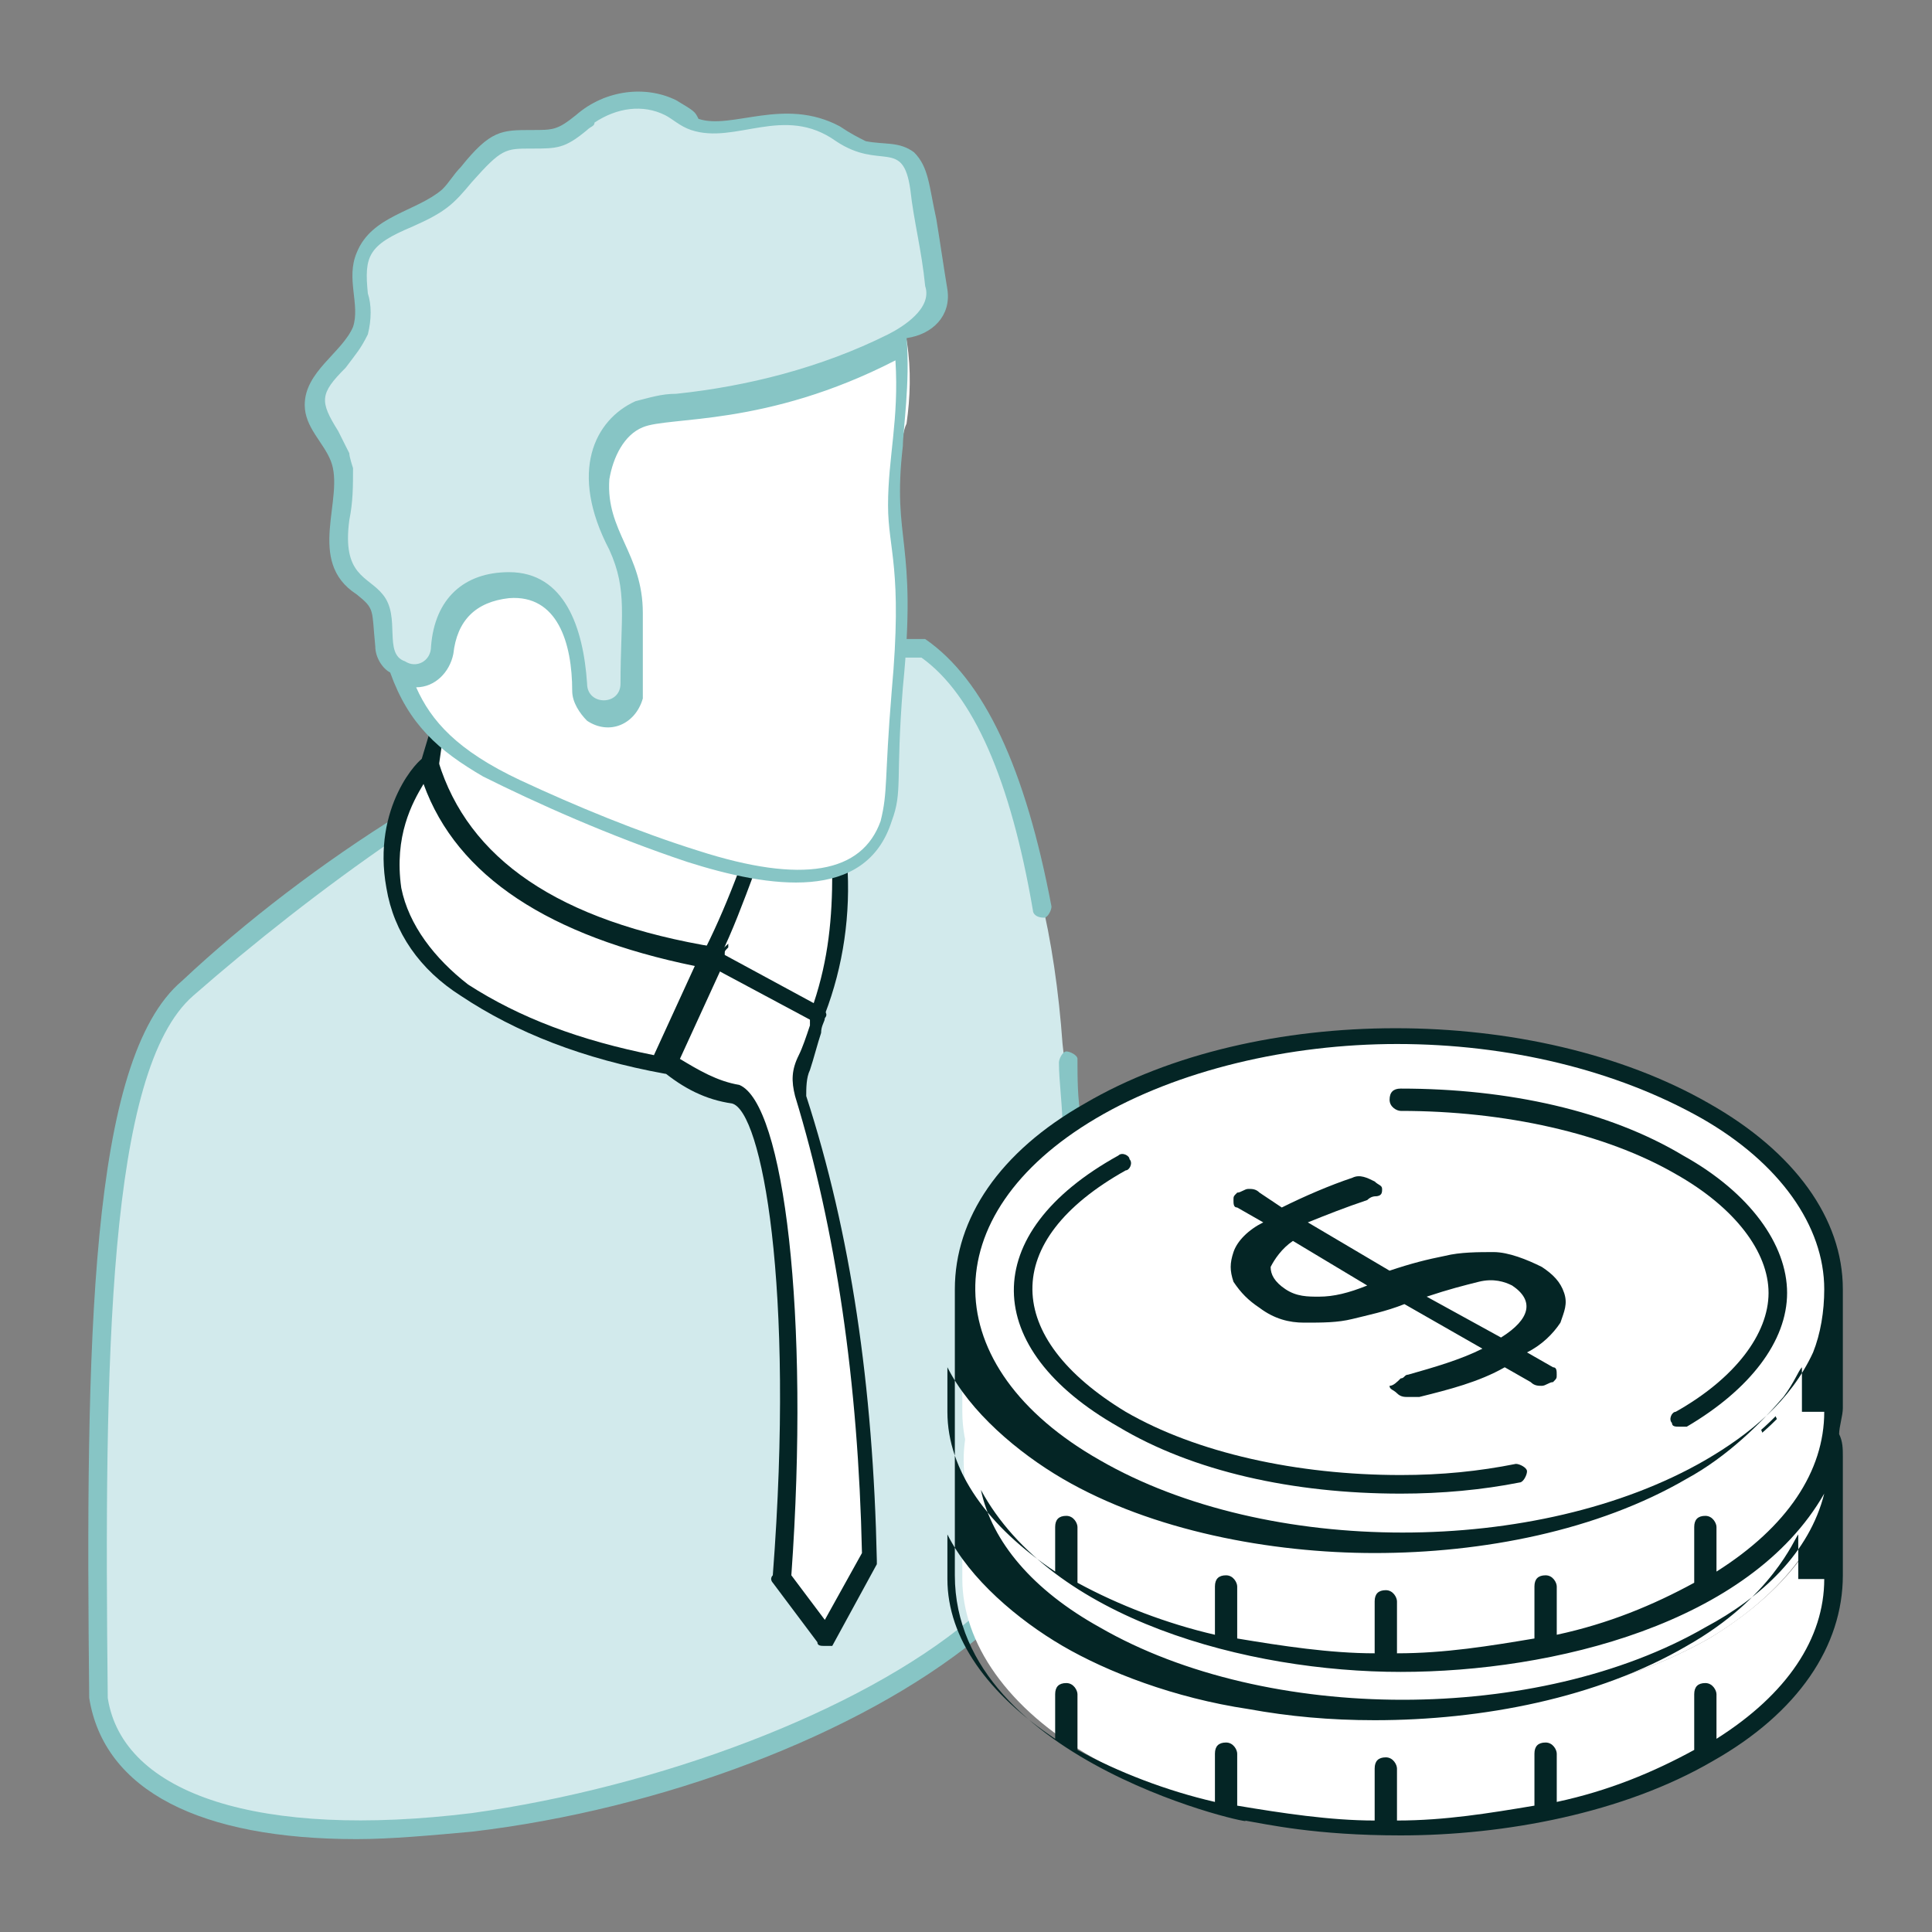 <svg width="40" height="40" viewBox="0 0 40 40" fill="none" xmlns="http://www.w3.org/2000/svg">
<rect x="0" y="0" width="40" height="40" fill="#808080" stroke="none"/>
<path d="M1.999 35.154C2.999 41.231 22.922 36.154 22.307 29.846C22.307 27 22.307 24.154 21.999 21.615C21.922 20.538 21.768 19.462 21.538 18.538C21.076 16.154 20.23 14.308 19.076 13.461C14.461 13 8.153 16.538 3.845 20.538C1.999 22.077 1.922 27.846 1.999 35.154Z" fill="#D2EAEC"/>
<path d="M19.078 13.615H18.693V13.23H19.154C20.385 14.077 21.231 15.923 21.77 18.769C21.77 18.846 21.693 19 21.616 19C21.462 19 21.385 18.923 21.385 18.846C20.924 16.154 20.154 14.384 19.078 13.615ZM20.078 33.538C20.078 33.615 20.154 33.769 20.231 33.923C17.77 35.923 13.693 37.461 9.77 37.923C8.924 38 8.078 38.077 7.385 38.077C4.154 38.077 2.154 37.077 1.847 35.154C1.77 27.769 1.847 21.923 3.77 20.307C5.078 19.077 6.693 17.846 8.308 16.846C8.231 17 8.231 17.154 8.154 17.384C6.693 18.384 5.231 19.538 4.001 20.615C2.231 22.154 2.154 28.077 2.231 35.154C2.539 37.154 5.385 38.077 9.77 37.538C13.616 37 17.77 35.461 20.078 33.538ZM22.385 23.154C22.231 23.23 22.154 23.307 22.001 23.384C22.001 22.923 21.924 22.384 21.924 22C21.924 21.923 22.001 21.769 22.078 21.769C22.154 21.769 22.308 21.846 22.308 21.923C22.308 22.307 22.308 22.769 22.385 23.154Z" fill="#87C5C5"/>
<path d="M16.539 22.692C16.462 22.461 16.462 22.23 16.616 22C16.77 21.769 16.846 21.384 16.923 21L14.77 19.846L13.77 22C14.231 22.384 14.693 22.538 15.231 22.615C16 22.923 16.616 26.692 16.231 32.615L17.154 33.846L18.077 32.153C17.923 28.846 17.539 25.615 16.539 22.692Z" fill="white"/>
<path d="M17.077 34.077C17 34.077 16.923 34.077 16.923 34L16 32.769C16 32.769 15.923 32.692 16 32.615C16.461 26.616 15.769 23 15.154 22.846C14.615 22.769 14.154 22.538 13.692 22.154C13.615 22.077 13.615 22 13.615 21.923L14.615 19.769C14.615 19.692 14.692 19.692 14.692 19.692H14.846L17 20.846C17.077 20.923 17.154 21 17.077 21.077C17.077 21.154 17 21.231 17 21.385C16.923 21.616 16.846 21.923 16.769 22.154C16.692 22.308 16.692 22.538 16.692 22.692C17.615 25.538 18.077 28.692 18.154 32.308V32.385L17.231 34.077H17.077ZM16.384 32.615L17.077 33.538L17.846 32.154C17.769 28.616 17.308 25.462 16.461 22.692C16.384 22.385 16.384 22.154 16.538 21.846C16.615 21.692 16.692 21.462 16.769 21.231V21.077L14.923 20.077L14.077 21.923C14.461 22.154 14.846 22.385 15.307 22.462C16.231 22.846 16.769 27.231 16.384 32.615Z" fill="#042525"/>
<path d="M17.384 17.154C17.538 18.462 17.461 19.769 17 21L14.846 19.846C14.846 19.769 16.076 17 16.23 15.308L17.384 17.154Z" fill="white"/>
<path d="M17.231 18.076C17.231 19 17.154 19.846 16.847 20.769L15.001 19.769C15.001 19.692 15.001 19.692 15.078 19.615V19.538C14.924 19.692 14.77 19.769 14.539 19.846C14.539 19.923 14.616 20 14.616 20H14.693L16.847 21.153H17.001C17.078 21.153 17.078 21.076 17.078 21C17.462 20 17.616 18.923 17.539 17.846C17.462 18 17.385 18.076 17.231 18.076Z" fill="#042525"/>
<path d="M8.846 15.846L9.23 13.923L16.384 12.538C16.769 14.615 15.615 18.154 14.692 19.846L10.461 19.923L8.846 17.076V15.846Z" fill="white"/>
<path d="M15.614 18.077C15.538 18.077 15.384 18 15.307 18C15.076 18.616 14.845 19.154 14.614 19.616H13.845C14.153 19.693 14.384 19.77 14.691 19.77L14.614 20H14.691C14.768 20 14.845 19.923 14.845 19.923C14.845 19.846 14.922 19.846 14.922 19.77C15.153 19.308 15.384 18.693 15.614 18.077C15.691 18.077 15.691 18.077 15.614 18.077ZM8.922 15.077C8.845 15 8.922 15 8.922 15.077L8.691 15.847V16.154C8.768 16 8.845 15.923 8.845 15.923C8.922 16.154 8.999 16.308 9.076 16.539V15.923L9.153 15.385C9.076 15.231 8.999 15.154 8.922 15.077Z" fill="#042525"/>
<path d="M8.847 15.846C8.847 15.846 7.847 16.769 8.155 18.384C8.308 19.23 8.847 20 9.616 20.461C10.77 21.23 12.155 21.692 13.693 22L14.693 19.846C11.693 19.307 9.539 18.153 8.847 15.846Z" fill="white"/>
<path d="M13.769 22.231C13.692 22.231 13.692 22.231 13.769 22.231C12.077 21.923 10.692 21.384 9.538 20.615C8.692 20.077 8.154 19.308 8 18.384C7.692 16.692 8.692 15.692 8.769 15.692C8.846 15.615 8.923 15.615 8.923 15.615C9 15.615 9 15.692 9.077 15.769C9.692 17.769 11.539 19.077 14.846 19.615C14.923 19.615 14.923 19.692 15 19.692V19.846L14 22C13.846 22.231 13.846 22.231 13.769 22.231ZM8.769 16.231C8.538 16.615 8.154 17.308 8.308 18.384C8.462 19.154 9 19.846 9.692 20.384C10.769 21.077 12 21.538 13.539 21.846L14.385 20C11.385 19.384 9.462 18.154 8.769 16.231Z" fill="#042525"/>
<path d="M18.615 9.308C18.615 9.616 18.538 9.923 18.538 10.308C18.538 11 18.615 11.77 18.692 12.462C18.769 13.539 18.538 14.616 18.461 15.693C18.461 16.154 18.461 16.616 18.308 17.077C17.769 18.77 15.538 18.154 14.308 17.77C13 17.385 11.769 16.846 10.615 16.231C10 15.924 9.384 15.539 8.923 15C8.384 14.385 8.154 13.539 8 12.693C7.692 11.385 7.461 10 7.538 8.616C7.538 7.847 7.615 7 8.077 6.308C8.692 5.308 9.846 4.77 11 4.462C12.846 3.923 14.846 3.693 16.615 4.462C17.154 4.693 17.769 5 18.154 5.539C18.846 6.462 18.923 7.693 18.769 8.77C18.692 8.923 18.692 9.154 18.615 9.308Z" fill="white"/>
<path d="M8.461 13.923C8.231 13.847 8 13.693 8 13.385C8 13.077 8 12.693 7.846 12.385C7.692 12.308 7.538 12.154 7.384 12.077C7.077 11.77 7.077 11.231 7.154 10.847C7.231 10.385 7.308 9.923 7.154 9.539C7 9.154 6.615 8.846 6.615 8.462C6.615 7.846 7.308 7.539 7.538 6.923C7.692 6.385 7.461 5.846 7.615 5.385C7.846 4.693 8.769 4.616 9.308 4.154C9.769 3.77 10 3.154 10.615 3C11 2.923 11.384 3.077 11.692 2.923C11.923 2.846 12.154 2.616 12.307 2.462C12.769 2.154 13.461 2.077 14 2.308C14.154 2.385 14.307 2.539 14.538 2.616C14.923 2.77 15.384 2.616 15.846 2.539C16.384 2.462 17 2.462 17.461 2.77C17.538 2.846 17.692 3 17.923 3.077C18.231 3.154 18.615 3.077 18.846 3.308C19.077 3.462 19.077 3.77 19.154 4C19.231 4.693 19.384 5.385 19.461 6.077C19.538 6.616 18.923 6.923 18.461 7.154C17.077 7.846 15.538 8.231 14 8.385C13.769 8.385 13.461 8.385 13.231 8.539C12.769 8.77 12.461 9.308 12.384 9.77C12.307 10.308 12.538 10.847 12.769 11.308C12.923 11.693 13.077 12.077 13.077 12.539V14.154C13.077 14.462 12.846 14.693 12.538 14.693C12.231 14.693 12 14.462 12 14.154C12 13.385 11.692 11.923 10.461 12.077C9.461 12.154 9.154 12.847 9.154 13.385C9.077 13.77 8.769 14 8.461 13.923Z" fill="#D2EAEC"/>
<path d="M19.616 6C19.539 5.538 19.462 5 19.386 4.538C19.232 3.846 19.232 3.461 18.924 3.153C18.616 2.923 18.309 3 17.924 2.923C17.77 2.846 17.616 2.769 17.386 2.615C16.232 2 15.155 2.692 14.462 2.461C14.386 2.307 14.386 2.307 14.001 2.076C13.386 1.769 12.539 1.846 11.924 2.384C11.539 2.692 11.462 2.692 11.001 2.692C10.386 2.692 10.155 2.692 9.539 3.461C9.386 3.615 9.309 3.769 9.155 3.923C8.616 4.384 7.693 4.461 7.386 5.23C7.155 5.769 7.462 6.307 7.309 6.769C7.078 7.307 6.309 7.692 6.309 8.384C6.309 8.846 6.693 9.153 6.847 9.538C7.155 10.307 6.309 11.615 7.386 12.307C7.77 12.615 7.693 12.615 7.77 13.384C7.77 13.615 7.924 13.846 8.078 13.923C8.462 14.999 9.078 15.538 10.001 16.076C11.078 16.615 12.616 17.307 14.232 17.846C15.924 18.384 17.924 18.692 18.462 17C18.693 16.384 18.539 16.153 18.693 14.23C19.001 11.153 18.462 11.23 18.693 9.23C18.693 8.923 18.847 7.923 18.77 7C19.309 6.923 19.693 6.538 19.616 6ZM18.462 14.307C18.309 16.153 18.386 16.384 18.232 17C17.847 18.076 16.616 18.307 14.462 17.615C13.232 17.23 11.924 16.692 10.77 16.153C9.462 15.538 8.924 14.923 8.616 14.23C9.001 14.23 9.309 13.923 9.386 13.538C9.462 12.846 9.847 12.461 10.539 12.384C11.539 12.307 11.847 13.307 11.847 14.307C11.847 14.538 12.001 14.769 12.155 14.923C12.616 15.23 13.155 14.999 13.309 14.461V12.692C13.309 11.461 12.539 10.999 12.616 9.923C12.693 9.461 12.924 9 13.309 8.846C13.847 8.615 15.847 8.846 18.539 7.461C18.616 8.692 18.386 9.461 18.386 10.461C18.386 11.384 18.693 11.769 18.462 14.307ZM18.386 6.923C17.001 7.615 15.462 8 14.001 8.153C13.693 8.153 13.462 8.23 13.155 8.307C12.309 8.692 11.77 9.769 12.616 11.384C13.001 12.23 12.847 12.769 12.847 14.153C12.847 14.615 12.155 14.615 12.155 14.153C12.078 12.999 11.693 11.846 10.539 11.846C9.616 11.846 9.001 12.384 8.924 13.384C8.924 13.692 8.616 13.846 8.386 13.692C7.924 13.538 8.309 12.769 7.924 12.307C7.616 11.923 7.078 11.923 7.232 10.769C7.309 10.384 7.309 10.076 7.309 9.692C7.309 9.692 7.232 9.461 7.232 9.384L7.001 8.923C6.616 8.307 6.616 8.153 7.155 7.615C7.386 7.307 7.462 7.23 7.616 6.923C7.693 6.615 7.693 6.307 7.616 6.076C7.539 5.307 7.616 5.076 8.539 4.692C9.232 4.384 9.386 4.23 9.77 3.769C10.386 3.076 10.462 3.076 11.001 3.076C11.539 3.076 11.693 3.076 12.155 2.692C12.232 2.615 12.309 2.615 12.309 2.538C12.77 2.23 13.309 2.153 13.77 2.384C13.924 2.461 14.078 2.615 14.309 2.692C15.232 3 16.232 2.153 17.309 2.923C18.232 3.538 18.693 2.846 18.847 3.923C18.924 4.615 19.078 5.153 19.155 5.923C19.309 6.384 18.693 6.769 18.386 6.923Z" fill="#87C5C5"/>
<path d="M38.001 30.23V32.692C38.001 34 37.155 35.307 35.385 36.384C31.847 38.384 26.155 38.384 22.616 36.384C20.847 35.384 19.924 34 19.924 32.692V30.23C19.924 31.538 20.77 32.923 22.616 33.923C26.155 35.923 31.847 35.923 35.385 33.923C37.155 32.846 38.001 31.538 38.001 30.23ZM25.77 36.307V37.538V36.307Z" fill="white"/>
<path d="M35.307 26.538C38.846 28.538 38.846 31.846 35.384 33.923C31.846 35.923 26.153 35.923 22.615 33.923C19.076 31.923 19.076 28.615 22.538 26.538C26.076 24.461 31.769 24.461 35.307 26.538Z" fill="white"/>
<path d="M28.924 26.154C31.155 26.154 33.155 26.616 34.693 27.539C36.001 28.308 36.77 29.231 36.77 30.231C36.77 31.154 36.078 32.077 34.77 32.847" fill="white"/>
<path d="M34.77 33.077C34.693 33.077 34.616 33.077 34.616 33C34.539 32.923 34.616 32.77 34.693 32.77C35.923 32.077 36.616 31.154 36.616 30.308C36.616 29.462 35.923 28.539 34.693 27.846C33.231 27 31.154 26.539 29 26.539C28.923 26.539 28.77 26.462 28.77 26.308C28.77 26.154 28.846 26.077 29 26.077C31.231 26.077 33.308 26.539 34.846 27.462C36.231 28.231 37 29.308 37 30.308C37 31.308 36.231 32.308 34.923 33.077C34.846 33 34.77 33.077 34.77 33.077Z" fill="#042525"/>
<path d="M31.385 34C30.616 34.154 29.847 34.23 29 34.23C26.77 34.23 24.77 33.769 23.231 32.846C21.924 32.077 21.154 31.154 21.154 30.154C21.154 29.23 21.847 28.307 23.154 27.538" fill="white"/>
<path d="M29 34.384C26.769 34.384 24.692 33.923 23.154 33C21.769 32.231 21 31.154 21 30.154C21 29.154 21.769 28.154 23.077 27.384C23.154 27.308 23.308 27.384 23.308 27.461C23.385 27.538 23.308 27.692 23.231 27.692C22 28.384 21.308 29.308 21.308 30.154C21.308 31 22 31.923 23.231 32.615C24.692 33.461 26.769 33.923 28.923 33.923C29.769 33.923 30.538 33.846 31.308 33.692C31.385 33.692 31.538 33.769 31.538 33.846C31.538 33.923 31.462 34.077 31.385 34.077C30.692 34.307 29.846 34.384 29 34.384Z" fill="#042525"/>
<path d="M29 32.077C29.076 32.077 29.076 32 29.153 32C29.692 31.846 30.23 31.693 30.692 31.462L29.076 30.539C28.692 30.693 28.307 30.77 28 30.846C27.692 30.924 27.384 30.924 27 30.924C26.692 30.924 26.384 30.846 26.076 30.616C25.846 30.462 25.692 30.308 25.538 30.077C25.384 29.846 25.461 29.693 25.538 29.462C25.615 29.231 25.846 29 26.153 28.846L25.615 28.539C25.538 28.539 25.538 28.462 25.538 28.385C25.538 28.308 25.538 28.308 25.615 28.231C25.692 28.231 25.769 28.154 25.846 28.154C25.923 28.154 26 28.154 26.076 28.231L26.538 28.539C27 28.308 27.538 28.077 28 27.924C28.153 27.846 28.307 27.924 28.461 28C28.538 28.077 28.615 28.077 28.615 28.154C28.615 28.231 28.615 28.308 28.461 28.308C28.461 28.308 28.384 28.308 28.307 28.385C27.846 28.539 27.461 28.693 27.076 28.846L28.769 29.846C29.23 29.693 29.538 29.616 29.923 29.539C30.23 29.462 30.615 29.462 30.923 29.462C31.23 29.462 31.615 29.616 31.923 29.77C32.153 29.924 32.307 30.077 32.384 30.308C32.461 30.539 32.384 30.693 32.307 30.924C32.153 31.154 31.923 31.385 31.615 31.539L32.153 31.846C32.23 31.846 32.23 31.924 32.23 32C32.23 32.077 32.23 32.077 32.153 32.154C32.077 32.154 32 32.231 31.923 32.231C31.846 32.231 31.769 32.231 31.692 32.154L31.153 31.846C30.615 32.154 30 32.308 29.384 32.462H29.153C29.076 32.462 29 32.462 28.923 32.385C28.846 32.308 28.769 32.308 28.769 32.231C28.846 32.154 28.923 32.077 29 32.077ZM31.076 31.154C31.692 30.77 31.769 30.385 31.307 30.077C31.153 30 30.923 30 30.615 30C30.307 30.077 30 30.154 29.538 30.308L31.076 31.154ZM26.769 29.154C26.538 29.308 26.384 29.539 26.307 29.693C26.307 29.846 26.384 30 26.615 30.154C26.846 30.308 27.076 30.308 27.307 30.308C27.615 30.308 27.923 30.231 28.307 30.077L26.769 29.154Z" fill="white"/>
<path d="M29.307 32.615H29.23C29.076 32.615 28.999 32.538 28.922 32.538C28.768 32.462 28.692 32.308 28.692 32.231C28.692 32.154 28.692 32 28.922 31.846C28.999 31.846 29.076 31.769 29.153 31.769C29.538 31.692 29.922 31.538 30.307 31.385L29.076 30.615C28.692 30.769 28.307 30.846 27.999 30.923C27.692 31 27.307 31 26.999 31C26.615 31 26.307 30.846 25.999 30.692C25.692 30.538 25.538 30.308 25.384 30.077C25.307 29.846 25.307 29.538 25.384 29.308C25.461 29.154 25.615 28.923 25.845 28.769L25.615 28.615C25.384 28.615 25.384 28.462 25.384 28.385C25.384 28.308 25.384 28.154 25.538 28.077C25.692 28 25.999 28 26.153 28.077L26.538 28.308C26.999 28.077 27.461 27.846 27.999 27.769C28.23 27.692 28.461 27.692 28.615 27.846C28.768 27.923 28.845 28.077 28.845 28.154C28.845 28.231 28.845 28.385 28.615 28.538C28.538 28.538 28.538 28.615 28.384 28.615C28.076 28.692 27.768 28.846 27.461 28.923L28.768 29.692C29.153 29.538 29.538 29.462 29.845 29.385C30.153 29.308 30.538 29.308 30.922 29.308C31.307 29.308 31.615 29.462 31.999 29.615C32.307 29.769 32.461 30 32.538 30.231C32.615 30.462 32.615 30.769 32.461 31C32.384 31.154 32.23 31.385 31.999 31.538L32.23 31.692C32.384 31.769 32.384 31.923 32.384 32C32.384 32.077 32.384 32.231 32.153 32.308H31.999C31.845 32.308 31.768 32.308 31.692 32.231L31.307 32C30.768 32.231 30.153 32.462 29.538 32.615H29.307ZM28.999 30.308H29.076L30.692 31.231C30.768 31.231 30.768 31.308 30.768 31.385C30.768 31.462 30.845 31.538 30.768 31.615C30.307 31.846 29.768 32.077 29.23 32.154C29.153 32.154 29.153 32.154 29.153 32.231H29.615C30.23 32.077 30.845 31.846 31.384 31.615H31.538L32.076 31.923H32.23L31.845 31.692C31.538 31.692 31.538 31.615 31.538 31.538C31.538 31.462 31.538 31.385 31.615 31.385C31.922 31.231 32.076 31 32.23 30.846C32.307 30.692 32.384 30.538 32.307 30.385C32.23 30.231 32.153 30.077 31.922 30C31.615 29.846 31.307 29.769 30.999 29.692C30.692 29.692 30.384 29.692 30.076 29.769C29.768 29.846 29.384 29.923 28.999 30.077H28.845L27.153 29.077C27.076 29.077 27.076 29 27.076 28.923C27.076 28.846 27.153 28.769 27.153 28.769C27.538 28.538 27.999 28.385 28.461 28.231H28.538C28.461 28.154 28.307 28.154 28.153 28.154C27.692 28.308 27.153 28.462 26.692 28.692H26.538L25.999 28.462H25.768L26.23 28.692C26.307 28.692 26.307 28.769 26.307 28.846C26.307 28.923 26.307 29 26.23 29C25.922 29.231 25.768 29.385 25.692 29.538C25.615 29.692 25.615 29.846 25.692 30C25.768 30.154 25.922 30.308 26.153 30.385C26.384 30.538 26.692 30.615 26.999 30.615C27.307 30.615 27.615 30.615 27.922 30.538C28.23 30.538 28.538 30.462 28.999 30.308ZM31.076 31.385H30.999L29.461 30.462C29.384 30.462 29.384 30.385 29.384 30.308C29.384 30.231 29.461 30.154 29.538 30.154C29.999 30 30.307 29.923 30.615 29.846C30.922 29.769 31.23 29.846 31.461 30C31.768 30.154 31.845 30.385 31.922 30.538C31.922 30.846 31.692 31.077 31.307 31.385H31.076ZM30.076 30.308L31.153 30.923C31.461 30.692 31.538 30.538 31.461 30.538C31.461 30.462 31.307 30.308 31.23 30.308C31.076 30.231 30.922 30.231 30.692 30.231C30.461 30.231 30.307 30.308 30.076 30.308ZM27.23 30.538C26.999 30.538 26.768 30.462 26.538 30.385C26.153 30.154 26.153 29.846 26.153 29.692C26.23 29.462 26.384 29.231 26.692 29C26.768 28.923 26.845 28.923 26.922 29L28.461 29.923C28.538 29.923 28.538 30 28.538 30.077C28.538 30.154 28.461 30.231 28.384 30.231C27.999 30.385 27.615 30.462 27.307 30.462C27.307 30.538 27.23 30.538 27.23 30.538ZM26.768 29.385C26.615 29.538 26.538 29.615 26.538 29.769C26.538 29.846 26.538 29.923 26.692 30C26.845 30.077 27.076 30.154 27.307 30.154C27.461 30.154 27.615 30.077 27.845 30.077L26.768 29.385Z" fill="#042525"/>
<path d="M38.001 26.77V29.231C38.001 30.539 37.155 31.846 35.385 32.923C31.847 34.923 26.155 34.923 22.616 32.923C20.847 31.923 19.924 30.539 19.924 29.231V26.77C19.924 28.077 20.77 29.462 22.616 30.462C26.155 32.462 31.847 32.462 35.385 30.462C37.155 29.385 38.001 28.077 38.001 26.77ZM25.77 32.846V34.077V32.846Z" fill="white"/>
<path d="M35.307 23C38.846 25 38.846 28.308 35.384 30.385C31.846 32.385 26.153 32.385 22.615 30.385C19.076 28.385 19.076 25.077 22.538 23C26.076 21 31.769 21 35.307 23Z" fill="white"/>
<path d="M38.154 26.692C38.154 25.23 37.154 23.846 35.385 22.846C31.769 20.769 26 20.769 22.461 22.846C20.692 23.846 19.769 25.23 19.769 26.692V32.615C19.769 36.538 26.231 37.846 25.769 37.692C26.231 37.769 27.231 38 29 38C31.154 38 33.615 37.538 35.461 36.461C37.231 35.461 38.154 34.077 38.154 32.615V30.154C38.154 30 38.154 29.846 38.077 29.692C38.077 29.538 38.154 29.307 38.154 29.154V26.692C38.154 26.769 38.154 26.769 38.154 26.692ZM37.769 32.692C37.769 33.923 37 35.077 35.538 36V35.077C35.538 35 35.461 34.846 35.307 34.846C35.154 34.846 35.077 34.923 35.077 35.077V36.23C34.231 36.692 33.307 37.077 32.231 37.307V36.307C32.231 36.23 32.154 36.077 32 36.077C31.846 36.077 31.769 36.154 31.769 36.307V37.384C30.846 37.538 29.923 37.692 28.923 37.692V36.615C28.923 36.538 28.846 36.384 28.692 36.384C28.538 36.384 28.461 36.461 28.461 36.615V37.692C27.538 37.692 26.538 37.538 25.615 37.384V36.307C25.615 36.23 25.538 36.077 25.384 36.077C25.231 36.077 25.154 36.154 25.154 36.307V37.307C24.154 37.077 23.154 36.692 22.308 36.23V35.077C22.308 35 22.231 34.846 22.077 34.846C21.923 34.846 21.846 34.923 21.846 35.077V36C20.461 35.077 19.615 33.923 19.615 32.692V31.769C20.077 32.692 21.077 33.538 22 34.077C22.923 34.615 24.308 35.154 25.846 35.384C26.692 35.538 27.538 35.615 28.461 35.615C30.692 35.615 33.077 35.154 34.923 34.077C36.692 33.077 37.154 31.846 37.231 31.769V32.692H37.769ZM29 34.615C32.154 34.615 36.231 33.615 37.769 30.923C37.461 32.154 36.461 33.077 35.307 33.692C31.846 35.692 26.231 35.692 22.769 33.692C21.384 32.923 20.538 31.923 20.308 30.846C21.769 33.538 25.846 34.615 29 34.615ZM37.769 29.23C37.769 30.461 37 31.615 35.538 32.538V31.615C35.538 31.538 35.461 31.384 35.307 31.384C35.154 31.384 35.077 31.461 35.077 31.615V32.769C34.231 33.23 33.307 33.615 32.231 33.846V32.846C32.231 32.769 32.154 32.615 32 32.615C31.846 32.615 31.769 32.692 31.769 32.846V33.923C30.846 34.077 29.923 34.23 28.923 34.23V33.154C28.923 33.077 28.846 32.923 28.692 32.923C28.538 32.923 28.461 33 28.461 33.154V34.23C27.538 34.23 26.538 34.077 25.615 33.923V32.846C25.615 32.769 25.538 32.615 25.384 32.615C25.231 32.615 25.154 32.692 25.154 32.846V33.846C24.154 33.615 23.154 33.23 22.308 32.769V31.615C22.308 31.538 22.231 31.384 22.077 31.384C21.923 31.384 21.846 31.461 21.846 31.615V32.538C20.461 31.615 19.615 30.461 19.615 29.23V28.307C20.077 29.23 21.077 30.076 22 30.615C23.846 31.692 26.308 32.154 28.461 32.154C30.692 32.154 33.077 31.692 34.923 30.615C35.769 30.154 36.461 29.461 36.923 28.923C37.154 28.615 37.231 28.384 37.307 28.307V29.23H37.769ZM37.538 28C37.077 29 36.231 29.692 35.307 30.23C31.846 32.23 26.231 32.23 22.769 30.23C19.384 28.307 19.308 25.154 22.692 23.154C24.384 22.154 26.692 21.615 28.923 21.615C31.231 21.615 33.461 22.154 35.231 23.154C36.846 24.076 37.769 25.384 37.769 26.692C37.769 27.154 37.692 27.615 37.538 28Z" fill="#042525"/>
<path d="M28.924 22.692C31.155 22.692 33.155 23.154 34.693 24.077C36.001 24.846 36.77 25.769 36.77 26.769C36.77 27.692 36.078 28.616 34.77 29.385" fill="white"/>
<path d="M34.77 29.538C34.693 29.538 34.616 29.538 34.616 29.461C34.539 29.384 34.616 29.23 34.693 29.23C35.923 28.538 36.616 27.615 36.616 26.769C36.616 25.923 35.923 25 34.693 24.307C33.231 23.461 31.154 23 29 23C28.923 23 28.77 22.923 28.77 22.769C28.77 22.615 28.846 22.538 29 22.538C31.231 22.538 33.308 23 34.846 23.923C36.231 24.692 37 25.769 37 26.769C37 27.769 36.231 28.769 34.923 29.538H34.77Z" fill="#042525"/>
<path d="M31.385 30.539C30.616 30.692 29.847 30.77 29 30.77C26.77 30.77 24.77 30.308 23.231 29.385C21.924 28.616 21.154 27.692 21.154 26.692C21.154 25.77 21.847 24.846 23.154 24.077" fill="white"/>
<path d="M29 30.924C26.769 30.924 24.692 30.462 23.154 29.539C20.308 27.924 20.231 25.539 23.154 23.924C23.231 23.846 23.385 23.924 23.385 24C23.462 24.077 23.385 24.231 23.308 24.231C20.692 25.693 20.769 27.693 23.308 29.231C24.769 30.077 26.846 30.539 29 30.539C29.846 30.539 30.615 30.462 31.385 30.308C31.462 30.308 31.615 30.385 31.615 30.462C31.615 30.539 31.538 30.693 31.462 30.693C30.692 30.846 29.846 30.924 29 30.924Z" fill="#042525"/>
<path d="M29 28.538C29.077 28.538 29.077 28.461 29.154 28.461C29.692 28.308 30.23 28.154 30.692 27.923L29.077 27C28.692 27.154 28.307 27.231 28 27.308C27.692 27.384 27.384 27.384 27 27.384C26.692 27.384 26.384 27.308 26.077 27.077C25.846 26.923 25.692 26.769 25.538 26.538C25.461 26.308 25.461 26.154 25.538 25.923C25.615 25.692 25.846 25.461 26.154 25.308L25.615 25C25.538 25 25.538 24.923 25.538 24.846C25.538 24.769 25.538 24.769 25.615 24.692C25.692 24.692 25.769 24.615 25.846 24.615C25.923 24.615 26 24.615 26.077 24.692L26.538 25C27 24.769 27.538 24.538 28 24.384C28.154 24.308 28.307 24.384 28.461 24.461C28.538 24.538 28.615 24.538 28.615 24.615C28.615 24.692 28.615 24.769 28.461 24.769C28.461 24.769 28.384 24.769 28.307 24.846C27.846 25 27.461 25.154 27.077 25.308L28.769 26.308C29.23 26.154 29.538 26.077 29.923 26C30.23 25.923 30.615 25.923 30.923 25.923C31.23 25.923 31.615 26.077 31.923 26.231C32.154 26.384 32.307 26.538 32.384 26.769C32.461 27 32.384 27.154 32.307 27.384C32.154 27.615 31.923 27.846 31.615 28L32.154 28.308C32.23 28.308 32.23 28.384 32.23 28.461C32.23 28.538 32.23 28.538 32.154 28.615C32.077 28.615 32 28.692 31.923 28.692C31.846 28.692 31.769 28.692 31.692 28.615L31.154 28.308C30.615 28.615 30 28.769 29.384 28.923H29.154C29.077 28.923 29 28.923 28.923 28.846C28.846 28.769 28.769 28.769 28.769 28.692C28.846 28.692 28.923 28.615 29 28.538ZM31.077 27.692C31.692 27.308 31.769 26.923 31.307 26.615C31.154 26.538 30.923 26.461 30.615 26.538C30.307 26.615 30 26.692 29.538 26.846L31.077 27.692ZM26.769 25.692C26.538 25.846 26.384 26.077 26.307 26.231C26.307 26.384 26.384 26.538 26.615 26.692C26.846 26.846 27.077 26.846 27.307 26.846C27.615 26.846 27.923 26.769 28.307 26.615L26.769 25.692Z" fill="#042525"/>
</svg>
